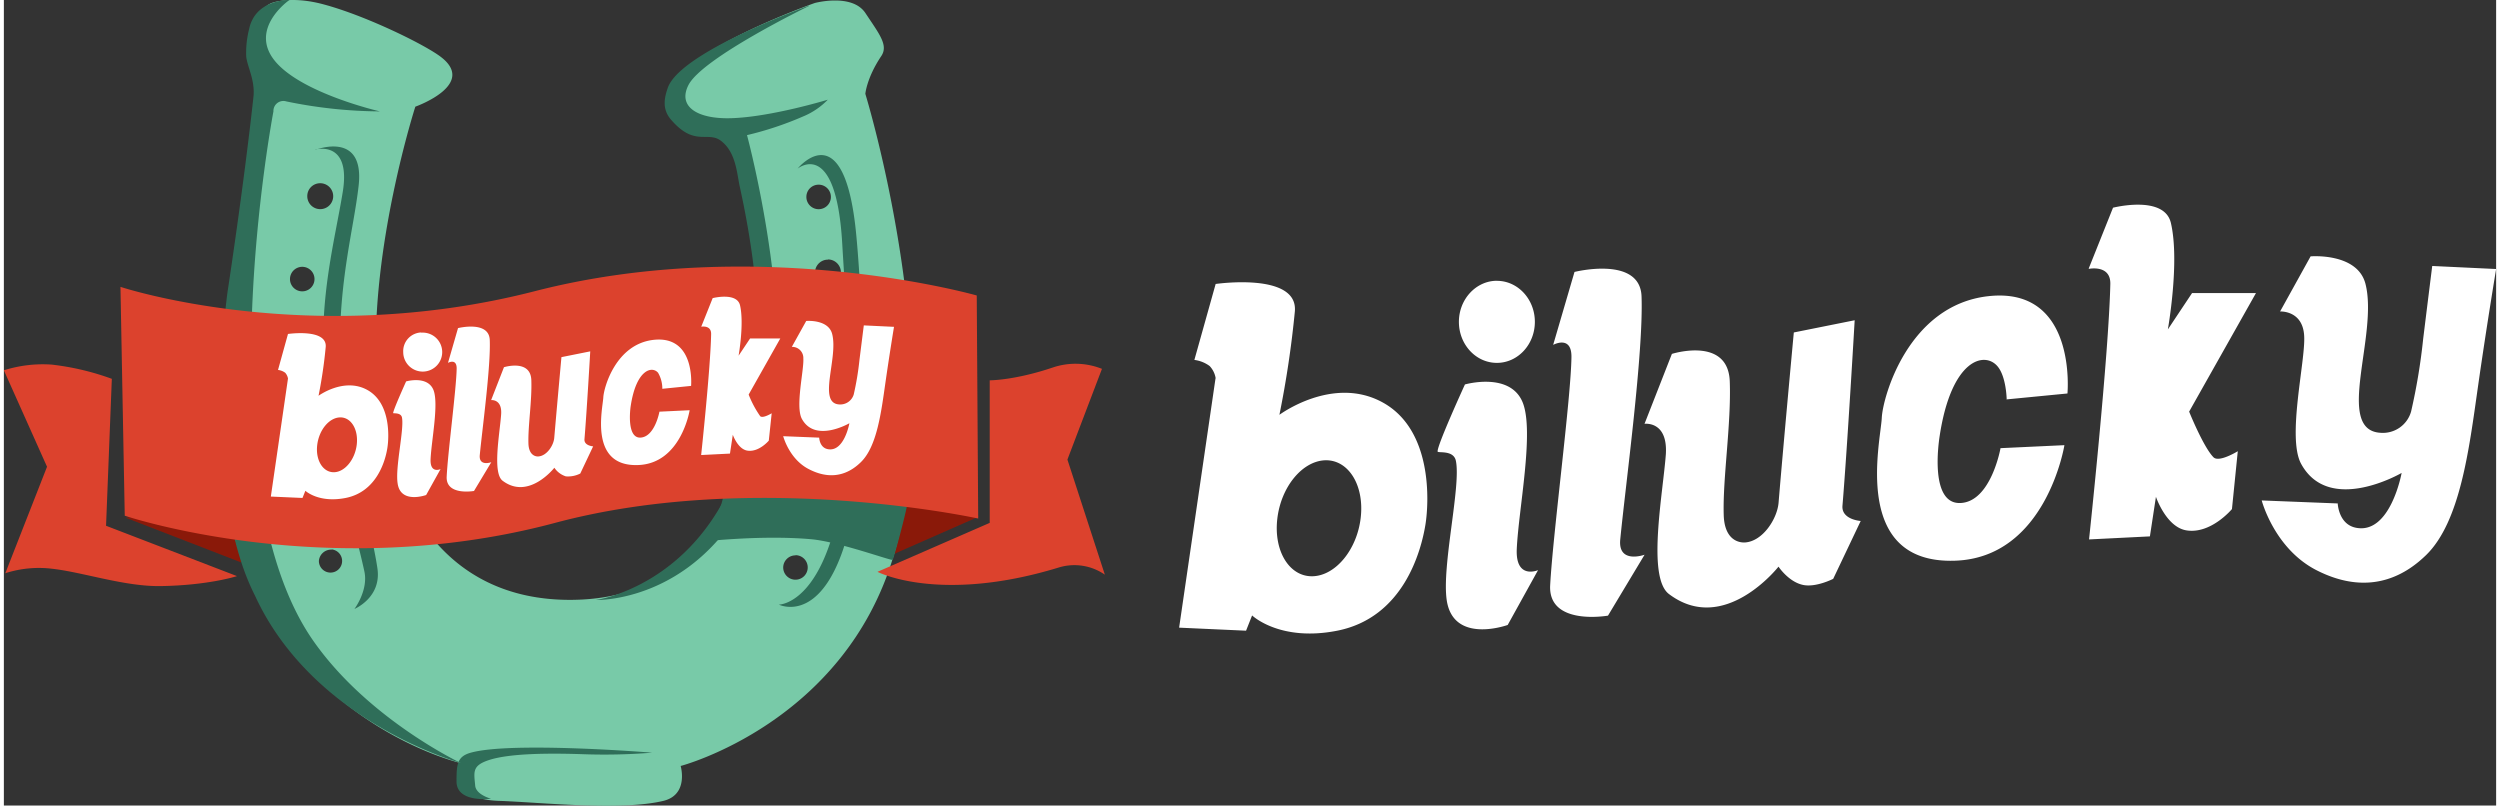 <svg xmlns="http://www.w3.org/2000/svg" width="500" height="161.1" viewBox="0 0 500 161.6"><rect x="0" y="0" width="500" height="161.6" fill="#333333" stroke="none"/><defs><style>.cls-3{fill-rule:evenodd;fill:#2f6e59}</style></defs><g id="Слой_2"><g id="Слой_1-2"><path fill="#8a1909" fill-rule="evenodd" d="m46 102.5 1.61 10.34-23.24-9L46 102.5zm149.62 1.13-18.16-2.83-3.12 12.2z"/><path fill="#78caa8" fill-rule="evenodd" d="M53 18.25S37.71 78.6 46.37 108c11 37.28 45.42 45.13 45.42 45.13s-3.38 7.16 7.53 7.54c8.18.28 24.46 2.05 33 0 5.14-1.25 3.46-7 3.46-7s33-8.64 42.82-42.53c11-37.83-5.77-92.31-5.77-92.31s.26-3.18 3.17-7.54c1.5-2.19-.32-4.39-3.17-8.69-2.69-4-10.14-2-10.14-2s-27.88 9.8-29.21 18.2c-1.36 8.6 10.42 8.11 10.42 8.11s2.92.32 3.76 4c2.45 11 4.91 34.74 4.91 34.74s2.77 54.28-38.49 54.69c-26.48.3-38.17-21.34-39.36-46.57-1.15-24.48 7.83-52.37 7.83-52.37s12.67-4.48 4.91-10.14C83.85 8.64 72.21 3 64 .84 57.6-.86 53.88.55 53.88.55s-4.19.93-4.33 10.45c0 3.84 3.49 7.28 3.49 7.28zm10.46 18.51a2.6 2.6 0 1 1-2.59 2.6 2.58 2.58 0 0 1 2.59-2.6zm-3.61 16.77A2.46 2.46 0 1 1 57.4 56a2.46 2.46 0 0 1 2.45-2.47zm103.6-16.48A2.46 2.46 0 1 1 161 39.5a2.45 2.45 0 0 1 2.45-2.45zm1.88 15a2.6 2.6 0 1 1-2.6 2.6 2.59 2.59 0 0 1 2.6-2.56zm-6.53 59.33a2.46 2.46 0 1 1-2.45 2.46 2.46 2.46 0 0 1 2.45-2.42zm-93-1.15a2.33 2.33 0 1 1-2.6 2.31 2.46 2.46 0 0 1 2.57-2.27z"/><path d="M57.28 0s-6.81-.23-8.08 5.84a19.26 19.26 0 0 0-.58 5.51c.2 2 1.82 4.74 1.45 8.11-2 18.28-5.2 39.13-5.2 39.13s-5.52 39.12 5.49 60.86c11.69 25.55 41.28 33.61 41.28 33.61s-18.45-8.72-29.45-24.34C39.82 97 54.08 22.35 54.08 22.35a2 2 0 0 1 2.6-2 94.77 94.77 0 0 0 18.77 2s-15.77-3.61-21.08-10.13S57.28 0 57.28 0zm5.23 30s7.16-2 5.49 8.43c-1.59 9.79-4.74 21-3.76 35.52s6.24 32.1 8.09 40.71c.81 3.78-2 7.51-2 7.51s5.45-2.26 4.62-8.09c-1.3-9.12-7.25-28.47-7.51-42.44-.31-15.33 2.75-25.64 3.73-34.36 1.27-11.15-8.66-7.22-8.66-7.22zm99-28.87s-25.7 9.18-28.3 16.45c-.66 1.88-1.24 4.22.58 6.36 4.79 5.63 7.39 2.25 10.1 4.33 3 2.31 3.15 6.47 3.76 9.24 16.83 76.6-28.88 82.86-28.88 82.86s23.1.78 33.5-27.71c8.34-22.93-3.18-65.55-3.18-65.55a66.57 66.57 0 0 0 11.26-3.75A14.66 14.66 0 0 0 165.3 20S154 23.45 146 23.71c-6.81.23-10.88-2.28-8.66-6.64 2.78-5.49 24.21-15.88 24.21-15.88zm-6.03 120.17s12.27.06 13.86-35.23c.58-12.82-.63-28.18-1.15-37.24-1.24-21.37-8.95-15-8.95-15s8.89-11 11.55 11.26c.89 7.48 2.42 32.49 1.15 46.2-3.35 36.56-16.46 30.01-16.46 30.01zM130.07 151s-28.2-2.28-36.38 0c-2.71.75-2.88 2.25-2.88 5.77 0 4.39 6.93 3.47 6.93 3.47s-3-.78-3.18-2.6c-.26-2.83-.66-4.07 2.89-5.2 4.13-1.3 11.78-1.35 18.19-1.15a119.9 119.9 0 0 0 14.43-.29z" class="cls-3"/><path d="M181.3 100.51c-.21-.72-36.9-2.08-36.9-2.08a9.7 9.7 0 0 1-1.19 4.42 37.51 37.51 0 0 1-4.13 5.92s12.51-1.53 23-.58c5.61.55 16 4.36 16.23 4.13s3.15-11.09 3-11.81z" class="cls-3"/><path fill="#dc422d" fill-rule="evenodd" d="M46.77 115.58s-5.65 1.85-15.3 2c-7.16.12-15.45-2.74-21.65-3.46a22 22 0 0 0-9.53.88l8.37-21.36L0 74.29a26 26 0 0 1 9.53-1.15A52.36 52.36 0 0 1 21.66 76l-1.16 29.48zM220.3 74a14.27 14.27 0 0 0-9.81-.29c-7.74 2.62-12.71 2.59-12.71 2.59v28.6l-22.52 9.82s12.39 6.46 36.38-.87a10.73 10.73 0 0 1 9.24 1.44l-7.51-23.09zm-25.12-14.72.29 44.75s-44.72-9.87-84.89.87c-45.73 12.24-86.33-1.44-86.33-1.44l-.86-45.91s37.82 12.53 83.15.86c45.02-11.57 88.64.87 88.64.87z"/><path fill="#fff" fill-rule="evenodd" d="m57 75.94-3.44 23.68 6.35.28.58-1.44s2.63 2.51 8.08 1.44c6.27-1.24 8-7.53 8.38-10.1.32-2.08.69-8.92-4-11.55s-9.82 1.15-9.82 1.15a95 95 0 0 0 1.44-9.81C64.85 65.86 57 67 57 67l-2 7.22a3 3 0 0 1 1.45.57 2.39 2.39 0 0 1 .55 1.15zm21.1 6.93c0-.61 2.6-6.35 2.6-6.35s4.3-1.24 5.49 1.73c1.09 2.8-.41 10.08-.58 13.86-.14 3 2 2 2 2l-2.89 5.2S79.6 101.17 79 97c-.52-3.27 1.36-10.92.86-13.28-.26-1.02-1.76-.72-1.76-.85zm13-17-2 6.93s1.77-1 1.74 1.16c-.06 4-1.76 16.69-2 21.65-.21 3.9 5.48 2.89 5.48 2.89l3.47-5.77s-2.54.92-2.31-1.45c.49-5.17 2.22-17.75 2-23.1-.18-3.91-6.38-2.35-6.38-2.35zm6.64 14.44 2.59-6.64s5.35-1.67 5.49 2.6c.15 4.1-.69 9.21-.58 12.7.06 2.25 1.33 2.66 2 2.6 1.68-.11 3.07-2.22 3.18-3.75.49-5.72 1.44-16.17 1.44-16.17l5.78-1.16s-.69 12-1.16 17.62c-.11 1.32 1.74 1.44 1.74 1.44L115.64 95a5.44 5.44 0 0 1-2.89.57 4.38 4.38 0 0 1-2.31-1.73s-5.14 6.58-10.39 2.6c-2.08-1.59-.55-9.56-.29-13.28.24-3.16-2.02-2.89-2.02-2.89zM132.1 78l5.77-.58s.92-10.16-7.51-9.24c-7.59.84-10 9.56-10.1 11.55-.12 2.28-2.92 13.89 6.93 13.57 8.69-.26 10.39-11 10.39-11l-6.06.29s-.9 5-3.76 5.2-2.1-5.78-2-6.35c1.1-7.31 4.28-8.09 5.49-6.65a6.31 6.31 0 0 1 .85 3.21zm7.79-12.41 2.31-5.78s4.85-1.24 5.49 1.44c.86 3.7-.29 10.11-.29 10.11l2.31-3.46h6.06l-6.35 11.26a20.77 20.77 0 0 0 2.31 4.33c.52.52 2.31-.58 2.31-.58l-.58 5.49s-2 2.39-4.33 2c-1.9-.32-2.89-3.18-2.89-3.18l-.57 3.78-5.78.29s1.88-17.47 2-24.25c.05-1.9-2-1.49-2-1.49zm18.19 4 2.89-5.2s4.42-.38 5.2 2.6c1.27 4.85-3 13.92 1.44 14.15a2.82 2.82 0 0 0 2.89-2 57.59 57.59 0 0 0 1.15-6.93c.46-3.64.87-6.93.87-6.93l6.06.29s-.89 5.39-1.73 11.26-1.68 12.73-4.91 15.88c-1.64 1.61-5.11 4.15-10.39 1.44-4-2-5.2-6.64-5.2-6.64l7.22.29s.06 2 1.73 2.31c3.29.63 4.33-5.2 4.33-5.2s-6.87 4-9.53-.87c-1.35-2.48.44-9.78.29-12.12a2.23 2.23 0 0 0-2.31-2.33zM67.45 83.74c2.19-.06 3.69 2.39 3.35 5.42s-2.4 5.55-4.59 5.58-3.7-2.4-3.35-5.43 2.39-5.52 4.59-5.57zm16.28-17a3.91 3.91 0 1 1-3.61 3.9 3.75 3.75 0 0 1 3.61-3.94zm159.35 9.18-7.3 50 13.43.61 1.21-3.06s5.57 5.34 17.09 3.06c13.25-2.63 16.83-15.91 17.7-21.37.69-4.39 1.47-18.85-8.55-24.4s-20.76 2.46-20.76 2.46a202.1 202.1 0 0 0 3.1-20.76c.66-7.89-15.89-5.49-15.89-5.49l-4.27 15.24a6.56 6.56 0 0 1 3.06 1.22 4.63 4.63 0 0 1 1.21 2.45zm44.56 14.64c-.09-1.27 5.48-13.43 5.48-13.43s9.13-2.62 11.61 3.67c2.31 5.89-.84 21.28-1.21 29.31-.29 6.26 4.27 4.27 4.27 4.27l-6.09 11s-10.83 3.93-12.22-4.88c-1.06-6.9 2.89-23 1.82-28.06-.46-2.22-3.63-1.5-3.66-1.85zm27.46-36-4.28 14.63s3.73-2.05 3.67 2.46c-.12 8.4-3.7 35.28-4.27 45.76-.44 8.23 11.6 6.1 11.6 6.1l7.34-12.22s-5.37 1.94-4.88-3.06c1.06-10.91 4.7-37.53 4.27-48.82-.35-8.15-13.46-4.85-13.46-4.85zM329.16 85l5.48-14s11.26-3.58 11.61 5.49c.32 8.66-1.44 19.46-1.21 26.85.14 4.76 2.77 5.57 4.27 5.49 3.55-.23 6.44-4.71 6.73-7.94 1-12.1 3.06-34.19 3.06-34.19l12.21-2.45s-1.47 25.46-2.45 37.21c-.23 2.8 3.66 3.06 3.66 3.06L367 116.13s-3.5 1.79-6.09 1.21c-2.89-.63-4.88-3.66-4.88-3.66s-10.89 13.91-22 5.48c-4.41-3.38-1.18-20.18-.6-28.06.4-6.76-4.33-6.07-4.33-6.07zm72.61-4.87L414 78.94s2-21.51-15.88-19.52c-16.06 1.79-21.17 20.22-21.37 24.4-.23 4.85-6.15 29.34 14.64 28.67 18.36-.57 22-23.18 22-23.18l-12.82.6s-1.88 10.63-7.94 11c-6.35.4-4.45-12.25-4.27-13.43 2.34-15.45 9-17.06 11.6-14 1.8 2.11 1.85 6.73 1.85 6.73zm16.49-26.25 4.88-12.21s10.28-2.63 11.61 3.06c1.82 7.79-.61 21.36-.61 21.36l4.86-7.3h12.82l-13.41 23.79s2.86 7.1 4.88 9.15c1.1 1.13 4.88-1.21 4.88-1.21L447 102.13s-4.22 5.08-9.15 4.27c-4.05-.66-6.1-6.73-6.1-6.73l-1.21 7.94-12.21.61s3.95-36.9 4.27-51.28c.06-3.9-4.3-3-4.3-3zm38.43 8.55 6.09-11s9.36-.78 11 5.49c2.66 10.28-6.29 29.42 3.06 29.91a5.88 5.88 0 0 0 6.1-4.27A119.41 119.41 0 0 0 485.36 68c.95-7.71 1.82-14.64 1.82-14.64l12.82.61s-1.91 11.43-3.67 23.79-3.52 26.88-10.36 33.58c-3.5 3.41-10.83 8.75-22 3.06-8.48-4.33-11-14-11-14l15.25.6s.14 4.19 3.67 4.88c6.92 1.36 9.15-11 9.15-11s-14.53 8.49-20.16-1.82c-2.88-5.28.9-20.67.61-25.64-.26-5.22-4.85-4.93-4.85-4.93zM265.14 92.34c4.62-.09 7.8 5 7.08 11.46s-5.05 11.7-9.67 11.81-7.8-5-7.08-11.46 5.03-11.69 9.67-11.81zm34.39-36c4.22 0 7.62 3.7 7.62 8.23s-3.4 8.23-7.62 8.23-7.62-3.69-7.62-8.23 3.44-8.24 7.62-8.24z"/></g></g></svg>